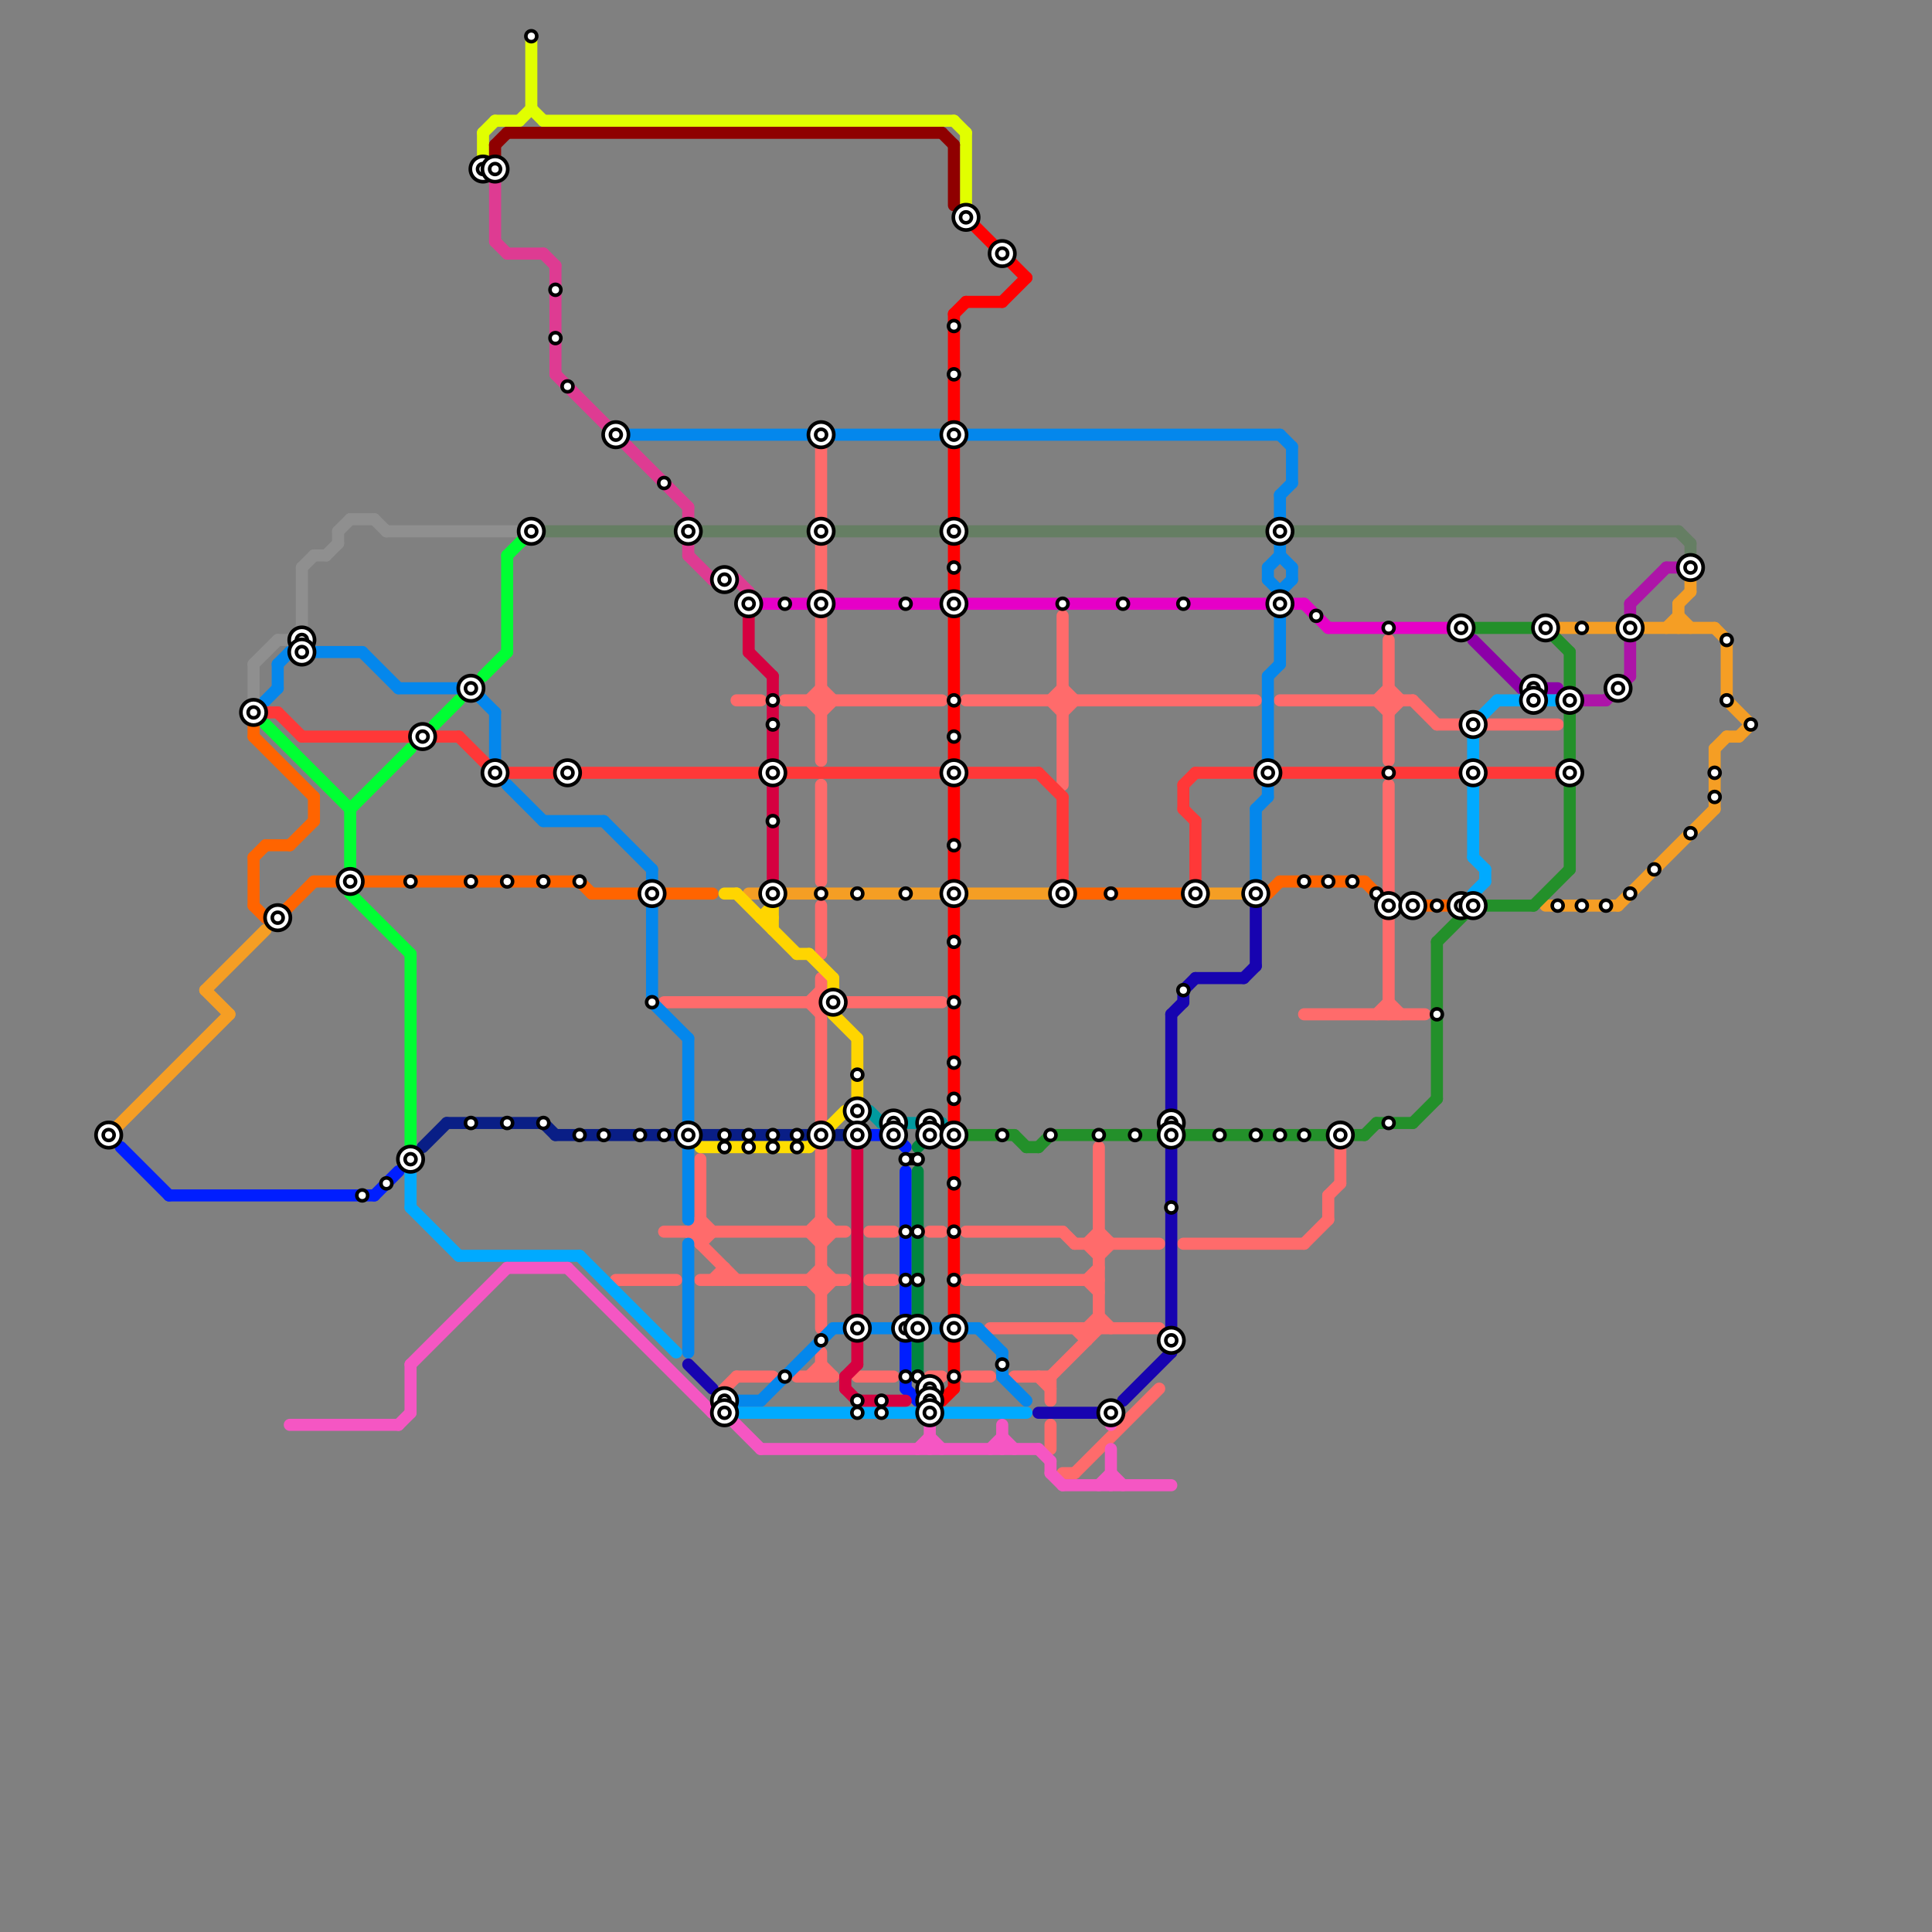 
<svg version="1.1" xmlns="http://www.w3.org/2000/svg" viewBox="0 0 160 160">
<rect x="0" y="0" width="160" height="160" fill="#808080" stroke="none"/>
<style>text { font: 1px Helvetica; font-weight: 600; white-space: pre; dominant-baseline: central; } line { stroke-width: 1; fill: none; stroke-linecap: round; stroke-linejoin: round; } .c0 { stroke: #f59e24 } .c1 { stroke: #001eff } .c2 { stroke: #ff6b6b } .c3 { stroke: #0487ec } .c4 { stroke: #657e63 } .c5 { stroke: #e600c7 } .c6 { stroke: #ff3838 } .c7 { stroke: #1703b0 } .c8 { stroke: #23902a } .c9 { stroke: #ff6400 } .c10 { stroke: #8c00a8 } .c11 { stroke: #00aaff } .c12 { stroke: #ad14a8 } .c13 { stroke: #8f8f8f } .c14 { stroke: #00ff33 } .c15 { stroke: #f556c3 } .c16 { stroke: #000000 } .c17 { stroke: #091e86 } .c18 { stroke: #e1ff00 } .c19 { stroke: #8f0000 } .c20 { stroke: #de3b92 } .c21 { stroke: #ffdd00 } .c22 { stroke: #ffd500 } .c23 { stroke: #d60040 } .c24 { stroke: #009a9f } .c25 { stroke: #00853f } .c26 { stroke: #ff0000 }</style><defs><g id="wm-xf"><circle r="1.2" fill="#000"/><circle r="0.9" fill="#fff"/><circle r="0.6" fill="#000"/><circle r="0.3" fill="#fff"/></g><g id="wm"><circle r="0.6" fill="#000"/><circle r="0.3" fill="#fff"/></g></defs><line class="c0" x1="144" y1="61" x2="145" y2="60"/><line class="c0" x1="142" y1="62" x2="143" y2="61"/><line class="c0" x1="139" y1="50" x2="139" y2="52"/><line class="c0" x1="17" y1="82" x2="22" y2="77"/><line class="c0" x1="100" y1="74" x2="103" y2="74"/><line class="c0" x1="143" y1="61" x2="144" y2="61"/><line class="c0" x1="140" y1="47" x2="140" y2="49"/><line class="c0" x1="17" y1="82" x2="19" y2="84"/><line class="c0" x1="129" y1="52" x2="134" y2="52"/><line class="c0" x1="136" y1="52" x2="142" y2="52"/><line class="c0" x1="143" y1="58" x2="145" y2="60"/><line class="c0" x1="143" y1="53" x2="143" y2="58"/><line class="c0" x1="139" y1="51" x2="140" y2="52"/><line class="c0" x1="142" y1="62" x2="142" y2="67"/><line class="c0" x1="138" y1="52" x2="139" y2="51"/><line class="c0" x1="9" y1="94" x2="19" y2="84"/><line class="c0" x1="128" y1="75" x2="134" y2="75"/><line class="c0" x1="142" y1="52" x2="143" y2="53"/><line class="c0" x1="134" y1="75" x2="142" y2="67"/><line class="c0" x1="139" y1="50" x2="140" y2="49"/><line class="c0" x1="62" y1="74" x2="87" y2="74"/><circle cx="54" cy="74" r="1" fill="#f59e24" /><line class="c1" x1="76" y1="116" x2="77" y2="116"/><line class="c1" x1="75" y1="115" x2="76" y2="116"/><line class="c1" x1="10" y1="95" x2="14" y2="99"/><line class="c1" x1="14" y1="99" x2="31" y2="99"/><line class="c1" x1="75" y1="111" x2="75" y2="115"/><line class="c1" x1="74" y1="94" x2="75" y2="95"/><line class="c1" x1="75" y1="97" x2="75" y2="109"/><line class="c1" x1="72" y1="94" x2="74" y2="94"/><line class="c1" x1="31" y1="99" x2="33" y2="97"/><line class="c2" x1="88" y1="102" x2="89" y2="103"/><line class="c2" x1="59" y1="106" x2="60" y2="105"/><line class="c2" x1="119" y1="60" x2="121" y2="60"/><line class="c2" x1="123" y1="60" x2="129" y2="60"/><line class="c2" x1="87" y1="114" x2="87" y2="116"/><line class="c2" x1="80" y1="102" x2="88" y2="102"/><line class="c2" x1="117" y1="58" x2="119" y2="60"/><line class="c2" x1="88" y1="59" x2="89" y2="58"/><line class="c2" x1="65" y1="58" x2="78" y2="58"/><line class="c2" x1="80" y1="106" x2="91" y2="106"/><line class="c2" x1="91" y1="102" x2="92" y2="103"/><line class="c2" x1="68" y1="103" x2="69" y2="102"/><line class="c2" x1="106" y1="58" x2="117" y2="58"/><line class="c2" x1="60" y1="105" x2="60" y2="106"/><line class="c2" x1="115" y1="65" x2="115" y2="74"/><line class="c2" x1="115" y1="57" x2="116" y2="58"/><line class="c2" x1="72" y1="106" x2="74" y2="106"/><line class="c2" x1="91" y1="109" x2="92" y2="110"/><line class="c2" x1="90" y1="110" x2="91" y2="109"/><line class="c2" x1="67" y1="58" x2="68" y2="57"/><line class="c2" x1="108" y1="84" x2="118" y2="84"/><line class="c2" x1="71" y1="114" x2="74" y2="114"/><line class="c2" x1="67" y1="58" x2="68" y2="59"/><line class="c2" x1="68" y1="81" x2="68" y2="93"/><line class="c2" x1="91" y1="95" x2="91" y2="110"/><line class="c2" x1="80" y1="58" x2="104" y2="58"/><line class="c2" x1="51" y1="106" x2="56" y2="106"/><line class="c2" x1="68" y1="105" x2="69" y2="106"/><line class="c2" x1="67" y1="114" x2="68" y2="113"/><line class="c2" x1="58" y1="103" x2="59" y2="102"/><line class="c2" x1="91" y1="104" x2="92" y2="103"/><line class="c2" x1="68" y1="65" x2="68" y2="73"/><line class="c2" x1="68" y1="95" x2="68" y2="110"/><line class="c2" x1="61" y1="58" x2="63" y2="58"/><line class="c2" x1="88" y1="57" x2="89" y2="58"/><line class="c2" x1="87" y1="58" x2="88" y2="57"/><line class="c2" x1="68" y1="112" x2="68" y2="114"/><line class="c2" x1="90" y1="103" x2="91" y2="102"/><line class="c2" x1="68" y1="59" x2="69" y2="58"/><line class="c2" x1="114" y1="58" x2="115" y2="57"/><line class="c2" x1="67" y1="83" x2="68" y2="82"/><line class="c2" x1="77" y1="102" x2="78" y2="102"/><line class="c2" x1="55" y1="102" x2="70" y2="102"/><line class="c2" x1="115" y1="83" x2="116" y2="84"/><line class="c2" x1="58" y1="96" x2="58" y2="103"/><line class="c2" x1="87" y1="58" x2="88" y2="59"/><line class="c2" x1="80" y1="114" x2="82" y2="114"/><line class="c2" x1="110" y1="99" x2="111" y2="98"/><line class="c2" x1="114" y1="58" x2="115" y2="59"/><line class="c2" x1="89" y1="110" x2="90" y2="111"/><line class="c2" x1="82" y1="110" x2="96" y2="110"/><line class="c2" x1="67" y1="83" x2="68" y2="84"/><line class="c2" x1="72" y1="102" x2="74" y2="102"/><line class="c2" x1="90" y1="106" x2="91" y2="105"/><line class="c2" x1="86" y1="114" x2="87" y2="115"/><line class="c2" x1="68" y1="57" x2="69" y2="58"/><line class="c2" x1="88" y1="122" x2="89" y2="122"/><line class="c2" x1="115" y1="76" x2="115" y2="84"/><line class="c2" x1="67" y1="102" x2="68" y2="101"/><line class="c2" x1="68" y1="75" x2="68" y2="79"/><line class="c2" x1="68" y1="113" x2="69" y2="114"/><line class="c2" x1="55" y1="83" x2="68" y2="83"/><line class="c2" x1="58" y1="106" x2="70" y2="106"/><line class="c2" x1="90" y1="106" x2="91" y2="107"/><line class="c2" x1="110" y1="99" x2="110" y2="101"/><line class="c2" x1="67" y1="106" x2="68" y2="105"/><line class="c2" x1="87" y1="118" x2="87" y2="120"/><line class="c2" x1="67" y1="102" x2="68" y2="103"/><line class="c2" x1="98" y1="103" x2="108" y2="103"/><line class="c2" x1="60" y1="115" x2="61" y2="114"/><line class="c2" x1="115" y1="59" x2="116" y2="58"/><line class="c2" x1="66" y1="114" x2="69" y2="114"/><line class="c2" x1="67" y1="106" x2="68" y2="107"/><line class="c2" x1="77" y1="114" x2="78" y2="114"/><line class="c2" x1="114" y1="84" x2="115" y2="83"/><line class="c2" x1="61" y1="114" x2="64" y2="114"/><line class="c2" x1="90" y1="103" x2="91" y2="104"/><line class="c2" x1="115" y1="53" x2="115" y2="63"/><line class="c2" x1="88" y1="51" x2="88" y2="65"/><line class="c2" x1="111" y1="95" x2="111" y2="98"/><line class="c2" x1="108" y1="103" x2="110" y2="101"/><line class="c2" x1="68" y1="101" x2="69" y2="102"/><line class="c2" x1="89" y1="122" x2="96" y2="115"/><line class="c2" x1="87" y1="114" x2="91" y2="110"/><line class="c2" x1="58" y1="101" x2="59" y2="102"/><line class="c2" x1="89" y1="103" x2="96" y2="103"/><line class="c2" x1="84" y1="114" x2="87" y2="114"/><line class="c2" x1="57" y1="102" x2="58" y2="101"/><line class="c2" x1="68" y1="37" x2="68" y2="49"/><line class="c2" x1="90" y1="110" x2="90" y2="111"/><line class="c2" x1="57" y1="102" x2="61" y2="106"/><line class="c2" x1="70" y1="83" x2="78" y2="83"/><line class="c2" x1="68" y1="51" x2="68" y2="63"/><line class="c2" x1="68" y1="107" x2="69" y2="106"/><line class="c3" x1="23" y1="55" x2="24" y2="54"/><line class="c3" x1="83" y1="112" x2="83" y2="114"/><line class="c3" x1="106" y1="49" x2="107" y2="48"/><line class="c3" x1="21" y1="59" x2="23" y2="57"/><line class="c3" x1="106" y1="49" x2="106" y2="55"/><line class="c3" x1="107" y1="47" x2="107" y2="48"/><line class="c3" x1="60" y1="116" x2="63" y2="116"/><line class="c3" x1="105" y1="56" x2="105" y2="66"/><line class="c3" x1="54" y1="72" x2="54" y2="73"/><line class="c3" x1="45" y1="68" x2="50" y2="68"/><line class="c3" x1="107" y1="37" x2="107" y2="40"/><line class="c3" x1="106" y1="41" x2="106" y2="43"/><line class="c3" x1="105" y1="47" x2="105" y2="48"/><line class="c3" x1="30" y1="54" x2="33" y2="57"/><line class="c3" x1="23" y1="55" x2="23" y2="57"/><line class="c3" x1="57" y1="86" x2="57" y2="101"/><line class="c3" x1="42" y1="65" x2="45" y2="68"/><line class="c3" x1="50" y1="68" x2="54" y2="72"/><line class="c3" x1="105" y1="56" x2="106" y2="55"/><line class="c3" x1="39" y1="57" x2="41" y2="59"/><line class="c3" x1="69" y1="110" x2="81" y2="110"/><line class="c3" x1="104" y1="67" x2="105" y2="66"/><line class="c3" x1="104" y1="67" x2="104" y2="74"/><line class="c3" x1="54" y1="83" x2="57" y2="86"/><line class="c3" x1="106" y1="36" x2="107" y2="37"/><line class="c3" x1="57" y1="103" x2="57" y2="112"/><line class="c3" x1="54" y1="75" x2="54" y2="83"/><line class="c3" x1="105" y1="47" x2="106" y2="46"/><line class="c3" x1="33" y1="57" x2="39" y2="57"/><line class="c3" x1="83" y1="114" x2="85" y2="116"/><line class="c3" x1="105" y1="48" x2="106" y2="49"/><line class="c3" x1="63" y1="116" x2="69" y2="110"/><line class="c3" x1="41" y1="59" x2="41" y2="63"/><line class="c3" x1="106" y1="41" x2="107" y2="40"/><line class="c3" x1="52" y1="36" x2="106" y2="36"/><line class="c3" x1="81" y1="110" x2="83" y2="112"/><line class="c3" x1="106" y1="45" x2="106" y2="46"/><line class="c3" x1="24" y1="54" x2="30" y2="54"/><line class="c3" x1="106" y1="46" x2="107" y2="47"/><line class="c4" x1="139" y1="44" x2="140" y2="45"/><line class="c4" x1="140" y1="45" x2="140" y2="46"/><line class="c4" x1="45" y1="44" x2="56" y2="44"/><line class="c4" x1="58" y1="44" x2="67" y2="44"/><line class="c4" x1="69" y1="44" x2="139" y2="44"/><line class="c5" x1="110" y1="52" x2="121" y2="52"/><line class="c5" x1="108" y1="50" x2="110" y2="52"/><line class="c5" x1="63" y1="50" x2="105" y2="50"/><line class="c5" x1="107" y1="50" x2="108" y2="50"/><line class="c6" x1="80" y1="64" x2="86" y2="64"/><line class="c6" x1="38" y1="61" x2="41" y2="64"/><line class="c6" x1="98" y1="65" x2="99" y2="64"/><line class="c6" x1="86" y1="64" x2="88" y2="66"/><line class="c6" x1="106" y1="64" x2="121" y2="64"/><line class="c6" x1="22" y1="59" x2="23" y2="59"/><line class="c6" x1="123" y1="64" x2="129" y2="64"/><line class="c6" x1="98" y1="67" x2="99" y2="68"/><line class="c6" x1="99" y1="68" x2="99" y2="74"/><line class="c6" x1="25" y1="61" x2="38" y2="61"/><line class="c6" x1="98" y1="65" x2="98" y2="67"/><line class="c6" x1="23" y1="59" x2="25" y2="61"/><line class="c6" x1="41" y1="64" x2="78" y2="64"/><line class="c6" x1="99" y1="64" x2="104" y2="64"/><line class="c6" x1="88" y1="66" x2="88" y2="74"/><line class="c7" x1="99" y1="81" x2="103" y2="81"/><line class="c7" x1="104" y1="75" x2="104" y2="80"/><line class="c7" x1="103" y1="81" x2="104" y2="80"/><line class="c7" x1="57" y1="113" x2="59" y2="115"/><line class="c7" x1="97" y1="84" x2="98" y2="83"/><line class="c7" x1="98" y1="82" x2="99" y2="81"/><line class="c7" x1="93" y1="116" x2="97" y2="112"/><line class="c7" x1="98" y1="82" x2="98" y2="83"/><line class="c7" x1="97" y1="84" x2="97" y2="112"/><line class="c7" x1="86" y1="117" x2="91" y2="117"/><circle cx="121" cy="75" r="1" fill="#1703b0" /><line class="c8" x1="130" y1="54" x2="130" y2="72"/><line class="c8" x1="119" y1="78" x2="122" y2="75"/><line class="c8" x1="80" y1="94" x2="84" y2="94"/><line class="c8" x1="113" y1="94" x2="114" y2="93"/><line class="c8" x1="84" y1="94" x2="85" y2="95"/><line class="c8" x1="85" y1="95" x2="86" y2="95"/><line class="c8" x1="114" y1="93" x2="117" y2="93"/><line class="c8" x1="122" y1="52" x2="128" y2="52"/><line class="c8" x1="122" y1="75" x2="127" y2="75"/><line class="c8" x1="127" y1="75" x2="130" y2="72"/><line class="c8" x1="128" y1="52" x2="130" y2="54"/><line class="c8" x1="98" y1="94" x2="113" y2="94"/><line class="c8" x1="117" y1="93" x2="119" y2="91"/><line class="c8" x1="119" y1="78" x2="119" y2="91"/><line class="c8" x1="87" y1="94" x2="96" y2="94"/><line class="c8" x1="86" y1="95" x2="87" y2="94"/><line class="c9" x1="23" y1="76" x2="26" y2="73"/><line class="c9" x1="26" y1="66" x2="26" y2="68"/><line class="c9" x1="115" y1="75" x2="120" y2="75"/><line class="c9" x1="106" y1="73" x2="113" y2="73"/><line class="c9" x1="89" y1="74" x2="98" y2="74"/><line class="c9" x1="21" y1="60" x2="21" y2="61"/><line class="c9" x1="26" y1="73" x2="28" y2="73"/><line class="c9" x1="21" y1="61" x2="26" y2="66"/><line class="c9" x1="49" y1="74" x2="53" y2="74"/><line class="c9" x1="22" y1="70" x2="24" y2="70"/><line class="c9" x1="55" y1="74" x2="59" y2="74"/><line class="c9" x1="21" y1="71" x2="21" y2="75"/><line class="c9" x1="21" y1="75" x2="22" y2="76"/><line class="c9" x1="113" y1="73" x2="115" y2="75"/><line class="c9" x1="105" y1="74" x2="106" y2="73"/><line class="c9" x1="22" y1="76" x2="23" y2="76"/><line class="c9" x1="21" y1="71" x2="22" y2="70"/><line class="c9" x1="30" y1="73" x2="48" y2="73"/><line class="c9" x1="24" y1="70" x2="26" y2="68"/><line class="c9" x1="48" y1="73" x2="49" y2="74"/><line class="c10" x1="126" y1="57" x2="129" y2="57"/><line class="c10" x1="122" y1="53" x2="126" y2="57"/><line class="c11" x1="124" y1="58" x2="129" y2="58"/><line class="c11" x1="123" y1="72" x2="123" y2="73"/><line class="c11" x1="122" y1="60" x2="124" y2="58"/><line class="c11" x1="48" y1="104" x2="56" y2="112"/><line class="c11" x1="122" y1="71" x2="123" y2="72"/><line class="c11" x1="34" y1="100" x2="38" y2="104"/><line class="c11" x1="38" y1="104" x2="48" y2="104"/><line class="c11" x1="122" y1="60" x2="122" y2="71"/><line class="c11" x1="34" y1="97" x2="34" y2="100"/><line class="c11" x1="61" y1="117" x2="85" y2="117"/><line class="c11" x1="122" y1="74" x2="123" y2="73"/><circle cx="57" cy="44" r="1" fill="#00aaff" /><line class="c12" x1="131" y1="58" x2="133" y2="58"/><line class="c12" x1="135" y1="50" x2="135" y2="56"/><line class="c12" x1="133" y1="58" x2="135" y2="56"/><line class="c12" x1="135" y1="50" x2="138" y2="47"/><line class="c12" x1="138" y1="47" x2="139" y2="47"/><line class="c13" x1="24" y1="53" x2="25" y2="52"/><line class="c13" x1="28" y1="44" x2="29" y2="43"/><line class="c13" x1="21" y1="55" x2="23" y2="53"/><line class="c13" x1="25" y1="47" x2="25" y2="52"/><line class="c13" x1="29" y1="43" x2="31" y2="43"/><line class="c13" x1="27" y1="46" x2="28" y2="45"/><line class="c13" x1="21" y1="55" x2="21" y2="58"/><line class="c13" x1="26" y1="46" x2="27" y2="46"/><line class="c13" x1="23" y1="53" x2="24" y2="53"/><line class="c13" x1="28" y1="44" x2="28" y2="45"/><line class="c13" x1="31" y1="43" x2="32" y2="44"/><line class="c13" x1="25" y1="47" x2="26" y2="46"/><line class="c13" x1="32" y1="44" x2="43" y2="44"/><line class="c14" x1="22" y1="60" x2="29" y2="67"/><line class="c14" x1="42" y1="46" x2="42" y2="54"/><line class="c14" x1="29" y1="67" x2="34" y2="62"/><line class="c14" x1="29" y1="74" x2="34" y2="79"/><line class="c14" x1="42" y1="46" x2="44" y2="44"/><line class="c14" x1="34" y1="79" x2="34" y2="96"/><line class="c14" x1="29" y1="67" x2="29" y2="74"/><line class="c14" x1="40" y1="56" x2="42" y2="54"/><line class="c14" x1="36" y1="60" x2="38" y2="58"/><line class="c15" x1="83" y1="118" x2="83" y2="120"/><line class="c15" x1="92" y1="122" x2="93" y2="123"/><line class="c15" x1="33" y1="118" x2="34" y2="117"/><line class="c15" x1="88" y1="123" x2="97" y2="123"/><line class="c15" x1="42" y1="105" x2="47" y2="105"/><line class="c15" x1="77" y1="119" x2="78" y2="120"/><line class="c15" x1="83" y1="119" x2="84" y2="120"/><line class="c15" x1="82" y1="120" x2="83" y2="119"/><line class="c15" x1="87" y1="122" x2="88" y2="123"/><line class="c15" x1="34" y1="113" x2="34" y2="117"/><line class="c15" x1="92" y1="117" x2="92" y2="118"/><line class="c15" x1="59" y1="117" x2="60" y2="117"/><line class="c15" x1="63" y1="120" x2="86" y2="120"/><line class="c15" x1="77" y1="118" x2="77" y2="120"/><line class="c15" x1="24" y1="118" x2="33" y2="118"/><line class="c15" x1="86" y1="120" x2="87" y2="121"/><line class="c15" x1="87" y1="121" x2="87" y2="122"/><line class="c15" x1="91" y1="123" x2="92" y2="122"/><line class="c15" x1="60" y1="117" x2="63" y2="120"/><line class="c15" x1="34" y1="113" x2="42" y2="105"/><line class="c15" x1="92" y1="120" x2="92" y2="123"/><line class="c15" x1="76" y1="120" x2="77" y2="119"/><line class="c15" x1="47" y1="105" x2="59" y2="117"/><line class="c16" x1="40" y1="14" x2="41" y2="14"/><line class="c16" x1="71" y1="92" x2="71" y2="94"/><line class="c16" x1="75" y1="96" x2="76" y2="96"/><circle cx="25" cy="53" r="1" fill="#000000" /><line class="c17" x1="69" y1="94" x2="70" y2="94"/><line class="c17" x1="37" y1="93" x2="45" y2="93"/><line class="c17" x1="35" y1="95" x2="37" y2="93"/><line class="c17" x1="58" y1="94" x2="67" y2="94"/><line class="c17" x1="45" y1="93" x2="46" y2="94"/><line class="c17" x1="46" y1="94" x2="56" y2="94"/><line class="c18" x1="80" y1="11" x2="80" y2="17"/><line class="c18" x1="44" y1="3" x2="44" y2="9"/><line class="c18" x1="40" y1="11" x2="41" y2="10"/><line class="c18" x1="79" y1="10" x2="80" y2="11"/><line class="c18" x1="40" y1="11" x2="40" y2="13"/><line class="c18" x1="43" y1="10" x2="44" y2="9"/><line class="c18" x1="45" y1="10" x2="79" y2="10"/><line class="c18" x1="44" y1="9" x2="45" y2="10"/><line class="c18" x1="41" y1="10" x2="43" y2="10"/><line class="c19" x1="42" y1="11" x2="78" y2="11"/><line class="c19" x1="79" y1="12" x2="79" y2="17"/><line class="c19" x1="78" y1="11" x2="79" y2="12"/><line class="c19" x1="41" y1="12" x2="41" y2="13"/><line class="c19" x1="41" y1="12" x2="42" y2="11"/><line class="c20" x1="61" y1="48" x2="62" y2="49"/><line class="c20" x1="46" y1="31" x2="57" y2="42"/><line class="c20" x1="41" y1="15" x2="41" y2="20"/><line class="c20" x1="42" y1="21" x2="45" y2="21"/><line class="c20" x1="45" y1="21" x2="46" y2="22"/><line class="c20" x1="59" y1="48" x2="61" y2="48"/><line class="c20" x1="62" y1="49" x2="62" y2="50"/><line class="c20" x1="57" y1="42" x2="57" y2="43"/><line class="c20" x1="57" y1="45" x2="57" y2="46"/><line class="c20" x1="41" y1="20" x2="42" y2="21"/><line class="c20" x1="46" y1="22" x2="46" y2="31"/><line class="c20" x1="57" y1="46" x2="59" y2="48"/><line class="c21" x1="67" y1="95" x2="70" y2="92"/><line class="c21" x1="58" y1="95" x2="67" y2="95"/><circle cx="79" cy="94" r="1" fill="#ffdd00" /><line class="c22" x1="64" y1="75" x2="64" y2="77"/><line class="c22" x1="69" y1="84" x2="71" y2="86"/><line class="c22" x1="66" y1="79" x2="67" y2="79"/><line class="c22" x1="67" y1="79" x2="69" y2="81"/><line class="c22" x1="63" y1="76" x2="64" y2="76"/><line class="c22" x1="60" y1="74" x2="61" y2="74"/><line class="c22" x1="71" y1="86" x2="71" y2="91"/><line class="c22" x1="63" y1="76" x2="64" y2="75"/><line class="c22" x1="69" y1="81" x2="69" y2="84"/><line class="c22" x1="61" y1="74" x2="66" y2="79"/><line class="c23" x1="70" y1="114" x2="71" y2="113"/><line class="c23" x1="62" y1="51" x2="62" y2="54"/><line class="c23" x1="70" y1="115" x2="71" y2="116"/><line class="c23" x1="62" y1="54" x2="64" y2="56"/><line class="c23" x1="70" y1="114" x2="70" y2="115"/><line class="c23" x1="64" y1="65" x2="64" y2="73"/><line class="c23" x1="71" y1="116" x2="75" y2="116"/><line class="c23" x1="64" y1="56" x2="64" y2="63"/><line class="c23" x1="71" y1="111" x2="71" y2="113"/><line class="c23" x1="71" y1="95" x2="71" y2="109"/><line class="c24" x1="73" y1="93" x2="78" y2="93"/><line class="c24" x1="72" y1="92" x2="73" y2="93"/><line class="c25" x1="76" y1="95" x2="77" y2="94"/><line class="c25" x1="76" y1="97" x2="76" y2="109"/><line class="c25" x1="76" y1="111" x2="76" y2="114"/><line class="c25" x1="77" y1="94" x2="78" y2="94"/><line class="c25" x1="76" y1="114" x2="77" y2="115"/><line class="c26" x1="78" y1="116" x2="79" y2="115"/><line class="c26" x1="83" y1="25" x2="85" y2="23"/><line class="c26" x1="80" y1="25" x2="83" y2="25"/><line class="c26" x1="79" y1="51" x2="79" y2="73"/><line class="c26" x1="79" y1="26" x2="79" y2="35"/><line class="c26" x1="79" y1="95" x2="79" y2="109"/><line class="c26" x1="79" y1="37" x2="79" y2="43"/><line class="c26" x1="79" y1="111" x2="79" y2="115"/><line class="c26" x1="80" y1="18" x2="85" y2="23"/><line class="c26" x1="79" y1="26" x2="80" y2="25"/><line class="c26" x1="79" y1="75" x2="79" y2="93"/><line class="c26" x1="79" y1="45" x2="79" y2="49"/>

<use x="101" y="94" href="#wm"/><use x="104" y="74" href="#wm-xf"/><use x="104" y="94" href="#wm"/><use x="105" y="64" href="#wm-xf"/><use x="106" y="44" href="#wm-xf"/><use x="106" y="50" href="#wm-xf"/><use x="106" y="94" href="#wm"/><use x="108" y="73" href="#wm"/><use x="108" y="94" href="#wm"/><use x="109" y="51" href="#wm"/><use x="110" y="73" href="#wm"/><use x="111" y="94" href="#wm-xf"/><use x="112" y="73" href="#wm"/><use x="114" y="74" href="#wm"/><use x="115" y="52" href="#wm"/><use x="115" y="64" href="#wm"/><use x="115" y="75" href="#wm-xf"/><use x="115" y="93" href="#wm"/><use x="117" y="75" href="#wm-xf"/><use x="119" y="75" href="#wm"/><use x="119" y="84" href="#wm"/><use x="121" y="52" href="#wm-xf"/><use x="121" y="75" href="#wm-xf"/><use x="122" y="60" href="#wm-xf"/><use x="122" y="64" href="#wm-xf"/><use x="122" y="75" href="#wm-xf"/><use x="127" y="57" href="#wm-xf"/><use x="127" y="58" href="#wm-xf"/><use x="128" y="52" href="#wm-xf"/><use x="129" y="75" href="#wm"/><use x="130" y="58" href="#wm-xf"/><use x="130" y="64" href="#wm-xf"/><use x="131" y="52" href="#wm"/><use x="131" y="75" href="#wm"/><use x="133" y="75" href="#wm"/><use x="134" y="57" href="#wm-xf"/><use x="135" y="52" href="#wm-xf"/><use x="135" y="74" href="#wm"/><use x="137" y="72" href="#wm"/><use x="140" y="47" href="#wm-xf"/><use x="140" y="69" href="#wm"/><use x="142" y="64" href="#wm"/><use x="142" y="66" href="#wm"/><use x="143" y="53" href="#wm"/><use x="143" y="58" href="#wm"/><use x="145" y="60" href="#wm"/><use x="21" y="59" href="#wm-xf"/><use x="23" y="76" href="#wm-xf"/><use x="25" y="53" href="#wm-xf"/><use x="25" y="54" href="#wm-xf"/><use x="29" y="73" href="#wm-xf"/><use x="30" y="99" href="#wm"/><use x="32" y="98" href="#wm"/><use x="34" y="73" href="#wm"/><use x="34" y="96" href="#wm-xf"/><use x="35" y="61" href="#wm-xf"/><use x="39" y="57" href="#wm-xf"/><use x="39" y="73" href="#wm"/><use x="39" y="93" href="#wm"/><use x="40" y="14" href="#wm-xf"/><use x="41" y="14" href="#wm-xf"/><use x="41" y="64" href="#wm-xf"/><use x="42" y="73" href="#wm"/><use x="42" y="93" href="#wm"/><use x="44" y="3" href="#wm"/><use x="44" y="44" href="#wm-xf"/><use x="45" y="73" href="#wm"/><use x="45" y="93" href="#wm"/><use x="46" y="24" href="#wm"/><use x="46" y="28" href="#wm"/><use x="47" y="32" href="#wm"/><use x="47" y="64" href="#wm-xf"/><use x="48" y="73" href="#wm"/><use x="48" y="94" href="#wm"/><use x="50" y="94" href="#wm"/><use x="51" y="36" href="#wm-xf"/><use x="53" y="94" href="#wm"/><use x="54" y="74" href="#wm-xf"/><use x="54" y="83" href="#wm"/><use x="55" y="40" href="#wm"/><use x="55" y="94" href="#wm"/><use x="57" y="44" href="#wm-xf"/><use x="57" y="94" href="#wm-xf"/><use x="60" y="116" href="#wm-xf"/><use x="60" y="117" href="#wm-xf"/><use x="60" y="48" href="#wm-xf"/><use x="60" y="94" href="#wm"/><use x="60" y="95" href="#wm"/><use x="62" y="50" href="#wm-xf"/><use x="62" y="94" href="#wm"/><use x="62" y="95" href="#wm"/><use x="64" y="58" href="#wm"/><use x="64" y="60" href="#wm"/><use x="64" y="64" href="#wm-xf"/><use x="64" y="68" href="#wm"/><use x="64" y="74" href="#wm-xf"/><use x="64" y="94" href="#wm"/><use x="64" y="95" href="#wm"/><use x="65" y="114" href="#wm"/><use x="65" y="50" href="#wm"/><use x="66" y="94" href="#wm"/><use x="66" y="95" href="#wm"/><use x="68" y="111" href="#wm"/><use x="68" y="36" href="#wm-xf"/><use x="68" y="44" href="#wm-xf"/><use x="68" y="50" href="#wm-xf"/><use x="68" y="74" href="#wm"/><use x="68" y="94" href="#wm-xf"/><use x="69" y="83" href="#wm-xf"/><use x="71" y="110" href="#wm-xf"/><use x="71" y="116" href="#wm"/><use x="71" y="117" href="#wm"/><use x="71" y="74" href="#wm"/><use x="71" y="89" href="#wm"/><use x="71" y="92" href="#wm-xf"/><use x="71" y="94" href="#wm-xf"/><use x="73" y="116" href="#wm"/><use x="73" y="117" href="#wm"/><use x="74" y="93" href="#wm-xf"/><use x="74" y="94" href="#wm-xf"/><use x="75" y="102" href="#wm"/><use x="75" y="106" href="#wm"/><use x="75" y="110" href="#wm-xf"/><use x="75" y="114" href="#wm"/><use x="75" y="50" href="#wm"/><use x="75" y="74" href="#wm"/><use x="75" y="96" href="#wm"/><use x="76" y="102" href="#wm"/><use x="76" y="106" href="#wm"/><use x="76" y="110" href="#wm-xf"/><use x="76" y="114" href="#wm"/><use x="76" y="96" href="#wm"/><use x="77" y="115" href="#wm-xf"/><use x="77" y="116" href="#wm-xf"/><use x="77" y="117" href="#wm-xf"/><use x="77" y="93" href="#wm-xf"/><use x="77" y="94" href="#wm-xf"/><use x="79" y="102" href="#wm"/><use x="79" y="106" href="#wm"/><use x="79" y="110" href="#wm-xf"/><use x="79" y="114" href="#wm"/><use x="79" y="27" href="#wm"/><use x="79" y="31" href="#wm"/><use x="79" y="36" href="#wm-xf"/><use x="79" y="44" href="#wm-xf"/><use x="79" y="47" href="#wm"/><use x="79" y="50" href="#wm-xf"/><use x="79" y="58" href="#wm"/><use x="79" y="61" href="#wm"/><use x="79" y="64" href="#wm-xf"/><use x="79" y="70" href="#wm"/><use x="79" y="74" href="#wm-xf"/><use x="79" y="78" href="#wm"/><use x="79" y="83" href="#wm"/><use x="79" y="88" href="#wm"/><use x="79" y="91" href="#wm"/><use x="79" y="94" href="#wm-xf"/><use x="79" y="98" href="#wm"/><use x="80" y="18" href="#wm-xf"/><use x="83" y="113" href="#wm"/><use x="83" y="21" href="#wm-xf"/><use x="83" y="94" href="#wm"/><use x="87" y="94" href="#wm"/><use x="88" y="50" href="#wm"/><use x="88" y="74" href="#wm-xf"/><use x="9" y="94" href="#wm-xf"/><use x="91" y="94" href="#wm"/><use x="92" y="117" href="#wm-xf"/><use x="92" y="74" href="#wm"/><use x="93" y="50" href="#wm"/><use x="94" y="94" href="#wm"/><use x="97" y="100" href="#wm"/><use x="97" y="111" href="#wm-xf"/><use x="97" y="93" href="#wm-xf"/><use x="97" y="94" href="#wm-xf"/><use x="98" y="50" href="#wm"/><use x="98" y="82" href="#wm"/><use x="99" y="74" href="#wm-xf"/>
</svg>

